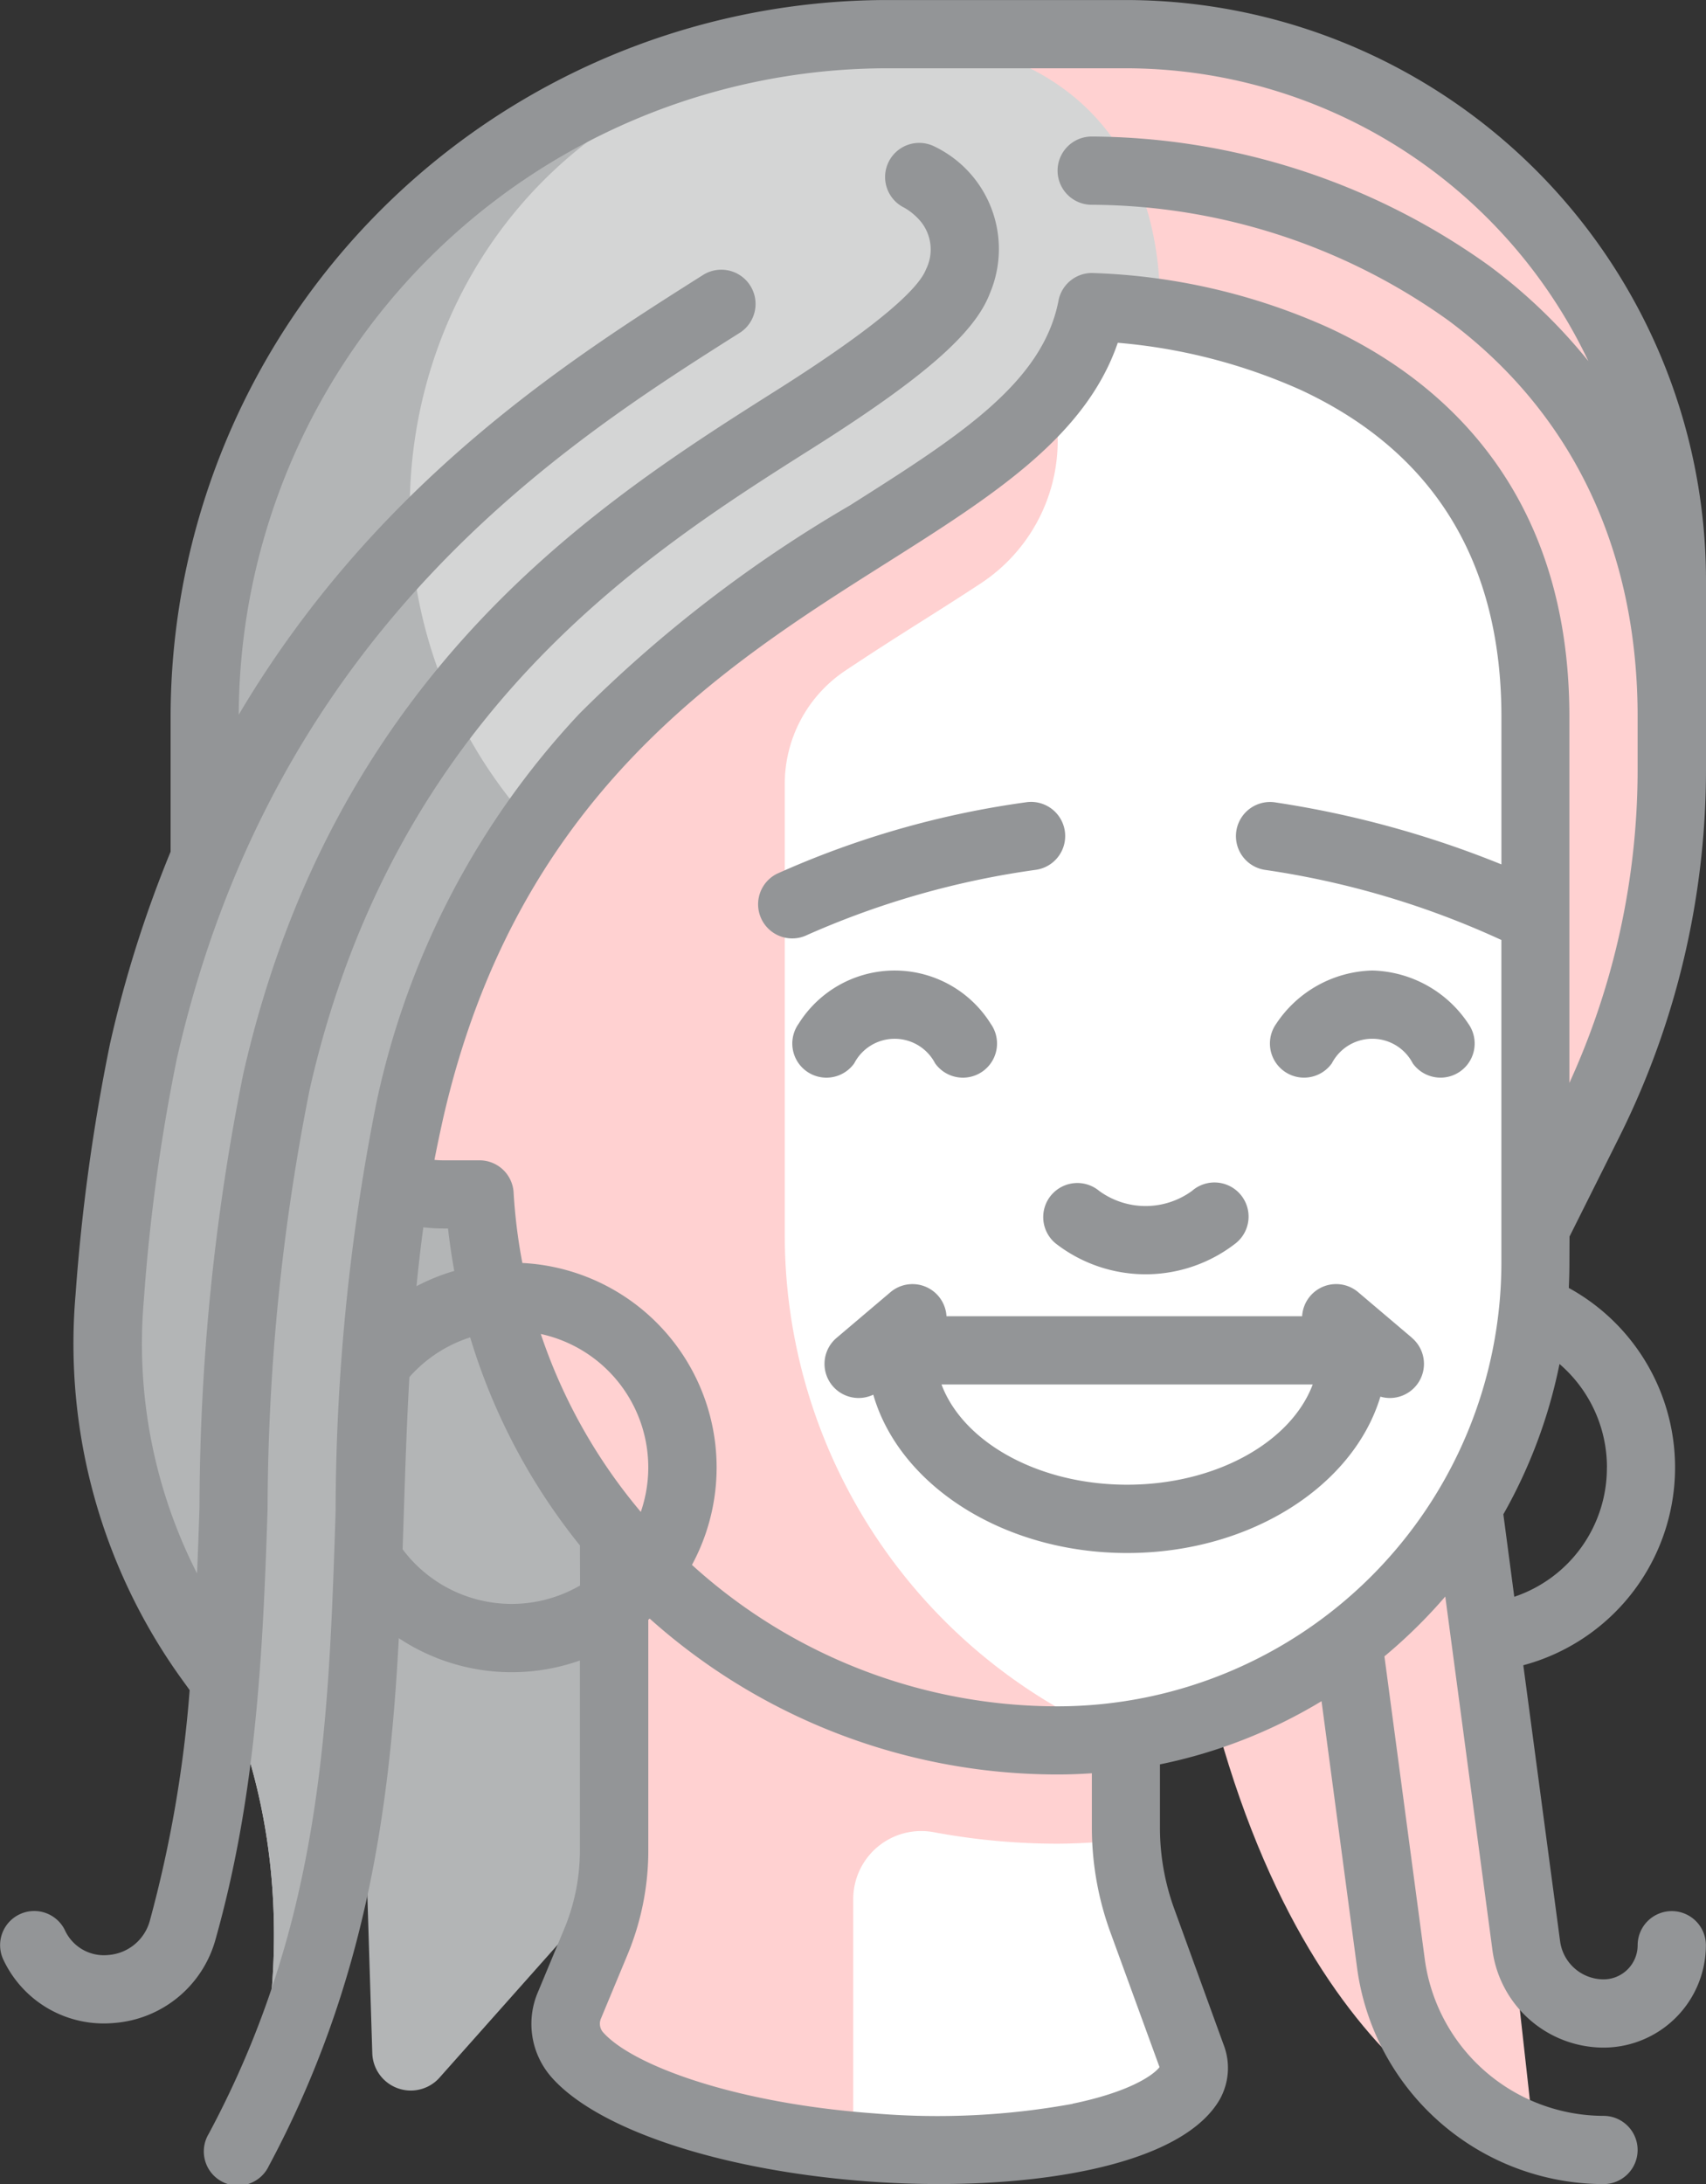 <svg xmlns="http://www.w3.org/2000/svg" width="62.5" height="80" viewBox="0 0 62.5 80"><rect x="0" y="0" width="62.5" height="80" fill="#333333" stroke="none"/><defs><clipPath id="a"><path data-name="Rectángulo 9928" fill="none" d="M0 0h62.5v80H0z"/></clipPath></defs><g data-name="Grupo 2464"><path data-name="Trazado 24200" d="M16.104 76.102l7.646-8.6v-28.75H12.5l1.139 36.459a1.411 1.411 0 0 0 2.464.893zm0 0" fill="#b3b5b6"/><path data-name="Trazado 24201" d="M55 67.5l1.25 11.25s-8.281-1.719-11.979-16.771l9.479-8.229zm0 0" fill="#ffd1d1"/><path data-name="Trazado 24202" d="M41.25 11.25h-5.708C25.416 12.235 17.5 23.364 17.5 33.75h-1.035a5.145 5.145 0 0 0-5.191 4.508 5 5 0 0 0 4.976 5.492h1.313a21.191 21.191 0 0 0 4.946 12.43v11.595a8.753 8.753 0 0 1-.67 3.36l-.962 2.313a1.724 1.724 0 0 0 .266 1.794c1.413 1.632 5.682 3.046 10.808 3.417 5.758.417 10.636-.623 11.661-2.372a1.131 1.131 0 0 0 .057-.968l-1.806-4.961a10 10 0 0 1-.6-3.421v-3.371a17.5 17.5 0 0 0 14.991-17.32v-20a15 15 0 0 0-15-15zm0 0" fill="#fff"/><path data-name="Trazado 24203" d="M40.859 63.611A20 20 0 0 1 28.75 45.234V28.726a4.987 4.987 0 0 1 2.184-4.137c.963-.646 1.923-1.257 2.866-1.853.72-.455 1.433-.907 2.128-1.365a6.258 6.258 0 0 0 2.822-5.23V11.25S11.25 30 11.25 38.75a5 5 0 0 0 5 5h1.313a21.192 21.192 0 0 0 4.946 12.43v12.608a14.219 14.219 0 0 1-1.547 4.386 2.515 2.515 0 0 0 1.159 3.34c2.67 1.349 6.312 1.851 9.138 2.112v-9.06a2.491 2.491 0 0 1 2.945-2.453 24.84 24.84 0 0 0 4.554.422 21.365 21.365 0 0 0 2.5-.164v-3.183zm0 0" fill="#ffd1d1"/><path data-name="Trazado 24204" d="M41.25 1.25H32.5a25 25 0 0 0-25 25v5.208h.026a41.825 41.825 0 0 0-2.278 7.057 85.229 85.229 0 0 0-1.234 9.013 20.316 20.316 0 0 0 3.664 13.261c4.588 8.977 1.071 17.962 1.071 17.962 6.979-13.021 3.281-24.948 6.25-38.021 4.66-20.519 23.281-20.572 25-29.479 0 0 16.25 0 16.25 15v18.75l1.965-3.93a28.748 28.748 0 0 0 3.035-12.857v-6.962a20 20 0 0 0-20-20zm0 0" fill="#d4d5d5"/><path data-name="Trazado 24205" d="M56.253 26.25V45l1.965-3.93a28.748 28.748 0 0 0 3.035-12.857v-6.962a20 20 0 0 0-20-20h-8.75c-.211 0-.415.026-.625.031 6.875 0 10.625 3.719 10.625 9.969h-2.5s16.25 0 16.25 15zm0 0" fill="#ffd1d1"/><path data-name="Trazado 24206" d="M7.5 26.25v5.208h.026a41.825 41.825 0 0 0-2.278 7.057 85.229 85.229 0 0 0-1.234 9.013 20.316 20.316 0 0 0 3.664 13.261c4.588 8.977 1.071 17.962 1.071 17.962 6.979-13.021 2.938-25.031 6.25-38.021a45.805 45.805 0 0 1 4.479-10.521c-7.521-8.308-5.276-21.658 4.735-26.7a21.162 21.162 0 0 1 9.54-2.256h-1.25a25 25 0 0 0-25 25zm0 0" fill="#b3b5b6"/><path data-name="Trazado 24207" d="M38.508 43.783a1.25 1.25 0 0 0 .161 1.76 5.369 5.369 0 0 0 6.6 0 1.25 1.25 0 1 0-1.6-1.92 2.885 2.885 0 0 1-3.4 0 1.251 1.251 0 0 0-1.761.161zm0 0" fill="#939597"/><path data-name="Trazado 24208" d="M51.729 49.005l-1.97-1.671a1.248 1.248 0 0 0-2.055.879H34.675a1.248 1.248 0 0 0-2.054-.879l-1.971 1.671a1.249 1.249 0 0 0 1.343 2.082c.954 3.314 4.76 5.8 9.3 5.8 4.507 0 8.291-2.45 9.278-5.728a1.265 1.265 0 0 0 .35.05 1.25 1.25 0 0 0 .809-2.2zm-10.437 5.38c-3.261 0-6.01-1.562-6.8-3.672h13.6c-.793 2.111-3.542 3.672-6.8 3.672zm0 0" fill="#939597"/><path data-name="Trazado 24209" d="M31.295 38.95a1.67 1.67 0 0 1 2.963 0 1.25 1.25 0 1 0 2.037-1.45 4.15 4.15 0 0 0-7.037 0 1.25 1.25 0 1 0 2.037 1.45zm0 0" fill="#939597"/><path data-name="Trazado 24210" d="M50.275 35.55a4.352 4.352 0 0 0-3.519 1.949 1.25 1.25 0 1 0 2.037 1.45 1.67 1.67 0 0 1 2.963 0 1.25 1.25 0 1 0 2.037-1.45 4.35 4.35 0 0 0-3.518-1.949zm0 0" fill="#939597"/><g data-name="Grupo 2463"><g data-name="Grupo 2462" clip-path="url(#a)" fill="#939597"><path data-name="Trazado 24211" d="M29.587 34.241a31.224 31.224 0 0 1 8.38-2.382 1.25 1.25 0 1 0-.387-2.47 33.32 33.32 0 0 0-9.119 2.619 1.25 1.25 0 1 0 1.125 2.233zm0 0"/><path data-name="Trazado 24212" d="M57.5 45.295l1.833-3.666A30.158 30.158 0 0 0 62.5 28.213v-6.962A21.274 21.274 0 0 0 41.25.001H32.5a26.279 26.279 0 0 0-26.25 26.25v4.947a43.653 43.653 0 0 0-2.221 7.04 71.2 71.2 0 0 0-1.261 9.183 21.012 21.012 0 0 0 3.9 14.1l.28.387a45.281 45.281 0 0 1-1.469 8.486 1.708 1.708 0 0 1-1.5 1.217 1.573 1.573 0 0 1-1.607-.92A1.25 1.25 0 1 0 .136 71.81a4.059 4.059 0 0 0 3.67 2.309c.135 0 .271-.007.408-.02a4.183 4.183 0 0 0 3.673-3.026c1.467-5.2 1.736-10.227 1.916-15.791a79.217 79.217 0 0 1 1.544-15.383c3.139-13.82 12.352-19.646 18.449-23.5 4.04-2.556 5.914-4.194 6.468-5.653a4.166 4.166 0 0 0-2.044-5.387 1.25 1.25 0 0 0-1.088 2.251 2.214 2.214 0 0 1 .639.554 1.623 1.623 0 0 1 .154 1.7c-.22.581-1.347 1.821-5.466 4.426-6.445 4.075-16.182 10.233-19.55 25.06a81.048 81.048 0 0 0-1.6 15.856q-.04 1.232-.09 2.43a18.53 18.53 0 0 1-1.951-10 68.616 68.616 0 0 1 1.208-8.843c3.6-15.834 14.272-22.585 20.652-26.619a1.255 1.255 0 0 0-1.35-2.115c-4.819 3.046-11.97 7.569-17.032 16.121A23.777 23.777 0 0 1 32.495 2.501h8.75A18.775 18.775 0 0 1 58.19 13.227a19.941 19.941 0 0 0-3.619-3.481 25.2 25.2 0 0 0-14.576-4.745 1.25 1.25 0 0 0 0 2.5 22.614 22.614 0 0 1 13.081 4.248c4.527 3.377 6.919 8.391 6.919 14.5v1.967a27.643 27.643 0 0 1-2.5 11.452V26.25c0-8.41-4.812-12.4-8.851-14.261A22.807 22.807 0 0 0 39.995 10a1.248 1.248 0 0 0-1.217 1.016c-.586 3.033-3.7 5-7.646 7.5a48.44 48.44 0 0 0-9.908 7.63 29.865 29.865 0 0 0-7.446 14.306 77.061 77.061 0 0 0-1.483 14.911c-.251 7.73-.487 15.031-4.649 22.8a1.25 1.25 0 1 0 2.2 1.181c3.565-6.653 4.433-13.084 4.765-19.337a7.481 7.481 0 0 0 6.633.817v6.954a7.47 7.47 0 0 1-.574 2.88l-.963 2.313a2.958 2.958 0 0 0 .476 3.093c1.683 1.945 6.261 3.454 11.662 3.845.837.061 1.693.093 2.546.093 4.537 0 9-.9 10.283-3.079a2.36 2.36 0 0 0 .15-2.034l-1.8-4.955a8.7 8.7 0 0 1-.529-2.992v-2.313a18.629 18.629 0 0 0 5.92-2.315l1.305 9.79a9.134 9.134 0 0 0 9.025 7.9 1.25 1.25 0 1 0 0-2.5 6.627 6.627 0 0 1-6.547-5.732l-1.479-11.1a18.793 18.793 0 0 0 2.229-2.191l1.729 12.96a4.118 4.118 0 0 0 4.069 3.563 3.754 3.754 0 0 0 3.75-3.75 1.25 1.25 0 1 0-2.5 0 1.251 1.251 0 0 1-1.25 1.25 1.611 1.611 0 0 1-1.591-1.394l-1.348-10.112a7.5 7.5 0 0 0 1.667-13.82c.014-.306.022-.614.022-.924zm-41.991-.339a6.227 6.227 0 0 0 .741.045h.164q.088.785.229 1.554a7.407 7.407 0 0 0-1.384.558c.07-.717.152-1.435.25-2.156zm5.741 13.121a4.989 4.989 0 0 1-6.5-1.326l.043-1.308c.054-1.647.109-3.316.205-5a4.989 4.989 0 0 1 2.227-1.454 22.453 22.453 0 0 0 4.021 7.621zm-1.438-9.213a5 5 0 0 1 3.664 6.517 19.939 19.939 0 0 1-3.664-6.517zm19.483 28.2a27.583 27.583 0 0 1-7.262.35c-5.16-.373-8.913-1.785-9.954-2.988a.482.482 0 0 1-.057-.5l.962-2.313a9.945 9.945 0 0 0 .767-3.84v-8.44l.05-.044a22.394 22.394 0 0 0 14.95 5.71c.421 0 .837-.016 1.25-.044v1.98a11.217 11.217 0 0 0 .679 3.847l1.8 4.938c-.263.331-1.17.923-3.182 1.338zm-.545-14.561a19.907 19.907 0 0 1-13.4-5.181 7.5 7.5 0 0 0-6.213-11.059 19.97 19.97 0 0 1-.321-2.583 1.25 1.25 0 0 0-1.248-1.177h-1.313c-.113 0-.226-.005-.339-.016.095-.492.2-.985.309-1.479 2.68-11.8 10.2-16.561 16.244-20.381 3.894-2.462 7.3-4.619 8.481-8.071a20.6 20.6 0 0 1 6.725 1.738c4.864 2.272 7.33 6.3 7.33 11.959v5.41a36.456 36.456 0 0 0-8.278-2.27 1.25 1.25 0 0 0-.395 2.469 31.487 31.487 0 0 1 8.672 2.57v11.821a16.269 16.269 0 0 1-16.25 16.25zm20.119-8.75a4.976 4.976 0 0 1-3.393 4.737l-.4-3.021a18.594 18.594 0 0 0 2.057-5.506 4.992 4.992 0 0 1 1.738 3.79zm0 0"/></g></g></g></svg>